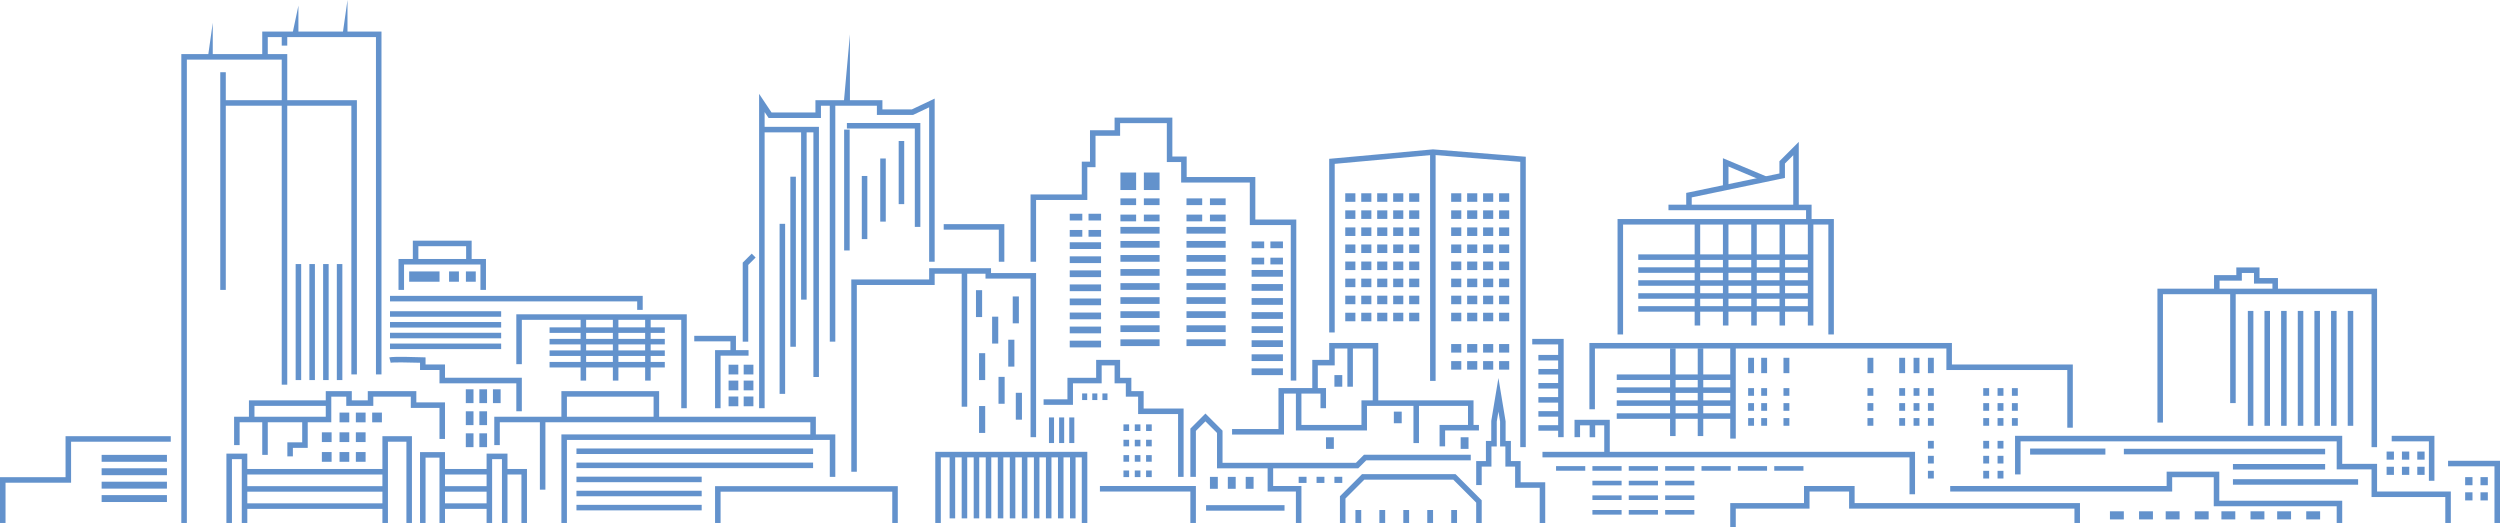<svg xmlns="http://www.w3.org/2000/svg" xmlns:xlink="http://www.w3.org/1999/xlink" id="Layer_1" x="0px" y="0px" viewBox="0 0 813.47 171.5" style="enable-background:new 0 0 813.47 171.5;" xml:space="preserve">
<style type="text/css">
	.st0{fill:#6392CC;}
</style>
<g>
	<polygon class="st0" points="1.8,170.17 0,170.17 0,155.27 21.33,155.27 21.33,141.93 55.57,141.93 55.57,143.73 23.13,143.73    23.13,157.07 1.8,157.07  "></polygon>
	<polygon class="st0" points="165.13,170.17 163.33,170.17 163.33,149.4 160.13,149.4 160.13,170.17 158.33,170.17 158.33,147.6    165.13,147.6  "></polygon>
	<polygon class="st0" points="80.47,170.17 78.67,170.17 78.67,149.4 75.47,149.4 75.47,170.17 73.67,170.17 73.67,147.6    80.47,147.6  "></polygon>
	<polygon class="st0" points="134.04,170.17 132.24,170.17 132.24,143.73 126.23,143.73 126.23,170.17 124.43,170.17 124.43,141.93    134.04,141.93  "></polygon>
	<polygon class="st0" points="144.8,170.17 143,170.17 143,148.91 138.47,148.91 138.47,170.17 136.67,170.17 136.67,147.11    144.8,147.11  "></polygon>
	<rect x="79.57" y="152.6" class="st0" width="45.76" height="1.8"></rect>
	<rect x="79.57" y="158.19" class="st0" width="45.76" height="1.8"></rect>
	<rect x="79.57" y="163.78" class="st0" width="45.76" height="1.8"></rect>
	<rect x="143.9" y="152.6" class="st0" width="15.33" height="1.8"></rect>
	<rect x="143.9" y="158.19" class="st0" width="15.33" height="1.8"></rect>
	<rect x="143.9" y="163.78" class="st0" width="15.33" height="1.8"></rect>
	<polygon class="st0" points="171.47,170.17 169.67,170.17 169.67,154.4 164.23,154.4 164.23,152.6 171.47,152.6  "></polygon>
	<polygon class="st0" points="77.97,144.83 76.17,144.83 76.17,135.6 106,135.6 106,127.27 114.47,127.27 114.47,130.27    119.67,130.27 119.67,127.27 135.47,127.27 135.47,130.93 144.8,130.93 144.8,142.83 143,142.83 143,132.73 133.67,132.73    133.67,129.07 121.47,129.07 121.47,132.07 112.67,132.07 112.67,129.07 107.8,129.07 107.8,137.4 77.97,137.4  "></polygon>
	<polygon class="st0" points="82.8,136.5 81,136.5 81,130.27 106.9,130.27 106.9,132.07 82.8,132.07  "></polygon>
	<polygon class="st0" points="95.3,148.5 93.5,148.5 93.5,143.93 98.33,143.93 98.33,136.5 100.13,136.5 100.13,145.73 95.3,145.73     "></polygon>
	<rect x="85.33" y="136.5" class="st0" width="1.8" height="11.51"></rect>
	<polygon class="st0" points="60.8,170.17 59,170.17 59,17.6 93.47,17.6 93.47,125.17 91.67,125.17 91.67,19.4 60.8,19.4  "></polygon>
	<polygon class="st0" points="124.13,121.83 122.33,121.83 122.33,12.07 87.13,12.07 87.13,18.5 85.33,18.5 85.33,10.27    124.13,10.27  "></polygon>
	<polygon class="st0" points="116.13,121.83 114.33,121.83 114.33,34.4 72.57,34.4 72.57,32.6 116.13,32.6  "></polygon>
	<rect x="91.67" y="11.17" class="st0" width="1.8" height="3.67"></rect>
	<rect x="71.67" y="23.5" class="st0" width="1.8" height="70.83"></rect>
	<polygon class="st0" points="209.13,100.83 207.33,100.83 207.33,98.07 126.9,98.07 126.9,96.27 209.13,96.27  "></polygon>
	<path class="st0" d="M169.8,133.83H168v-9.1h-25v-4.33h-6.33v-2.36c-3.77-0.12-8.78-0.19-9.55,0l-0.44-1.75   c1.39-0.35,9.34-0.08,10.92-0.03l0.87,0.03v2.3h6.33v4.33h25L169.8,133.83L169.8,133.83z"></path>
	<polygon class="st0" points="271.8,155.17 270,155.17 270,143.15 263.67,143.15 263.67,137.4 162.63,137.4 162.63,144.83    160.83,144.83 160.83,135.6 265.47,135.6 265.47,141.35 271.8,141.35  "></polygon>
	<polygon class="st0" points="292.13,170.17 290.33,170.17 290.33,159.99 234.47,159.99 234.47,170.17 232.67,170.17 232.67,158.19    292.13,158.19  "></polygon>
	<rect x="175.67" y="136.5" class="st0" width="1.8" height="22.83"></rect>
	<polygon class="st0" points="184.47,170.17 182.67,170.17 182.67,141.35 264.57,141.35 264.57,143.15 184.47,143.15  "></polygon>
	<polygon class="st0" points="223.47,132.83 221.67,132.83 221.67,104.07 169.8,104.07 169.8,118.5 168,118.5 168,102.27    223.47,102.27  "></polygon>
	<polygon class="st0" points="158.13,94.33 156.33,94.33 156.33,86.07 131.47,86.07 131.47,94.33 129.67,94.33 129.67,84.27    158.13,84.27  "></polygon>
	<polygon class="st0" points="153.47,85.17 151.67,85.17 151.67,80.11 136.13,80.11 136.13,85.17 134.33,85.17 134.33,78.31    153.47,78.31  "></polygon>
	<polygon class="st0" points="239.47,114.83 237.67,114.83 237.67,111.07 225.9,111.07 225.9,109.27 239.47,109.27  "></polygon>
	<polygon class="st0" points="234.47,132.83 232.67,132.83 232.67,113.93 243.57,113.93 243.57,115.73 234.47,115.73  "></polygon>
	<polygon class="st0" points="248.8,132.83 247,132.83 247,30.53 251.05,36.6 265.33,36.6 265.33,32.6 287.13,32.6 287.13,35.6    296.7,35.6 304.13,32.08 304.13,85.17 302.33,85.17 302.33,34.92 297.1,37.4 285.33,37.4 285.33,34.4 267.13,34.4 267.13,38.4    250.09,38.4 248.8,36.47  "></polygon>
	<rect x="270" y="33.5" class="st0" width="1.8" height="77.67"></rect>
	<polygon class="st0" points="243.47,111.17 241.67,111.17 241.67,85.46 244.6,82.53 245.87,83.8 243.47,86.21  "></polygon>
	<polygon class="st0" points="214.47,136.5 212.67,136.5 212.67,129.07 184.47,129.07 184.47,136.5 182.67,136.5 182.67,127.27    214.47,127.27  "></polygon>
	<polygon class="st0" points="278.8,153.5 277,153.5 277,90.93 302.33,90.93 302.33,87.27 322.47,87.27 322.47,88.85 337.13,88.85    337.13,142.25 335.33,142.25 335.33,90.65 320.67,90.65 320.67,89.07 304.13,89.07 304.13,92.73 278.8,92.73  "></polygon>
	<polygon class="st0" points="353.8,170.17 352,170.17 352,148.82 306.13,148.82 306.13,170.17 304.33,170.17 304.33,147.02    353.8,147.02  "></polygon>
	<polygon class="st0" points="326.8,85.17 325,85.17 325,74.73 307.07,74.73 307.07,72.93 326.8,72.93  "></polygon>
	<polygon class="st0" points="421.8,123.83 420,123.83 420,73.23 406.67,73.23 406.67,59.4 384.33,59.4 384.33,52.73 379.67,52.73    379.67,40.07 364.47,40.07 364.47,44.18 356.47,44.18 356.47,54.4 353.8,54.4 353.8,65.07 337.13,65.07 337.13,85.17 335.33,85.17    335.33,63.27 352,63.27 352,52.6 354.67,52.6 354.67,42.38 362.67,42.38 362.67,38.27 381.47,38.27 381.47,50.93 386.13,50.93    386.13,57.6 408.47,57.6 408.47,71.43 421.8,71.43  "></polygon>
	<polygon class="st0" points="385.13,155.17 383.33,155.17 383.33,134.73 370.33,134.73 370.33,129.07 366.33,129.07 366.33,124.73    362.67,124.73 362.67,118.9 358.47,118.9 358.47,124.73 349.13,124.73 349.13,131.73 339.57,131.73 339.57,129.93 347.33,129.93    347.33,122.93 356.67,122.93 356.67,117.1 364.47,117.1 364.47,122.93 368.13,122.93 368.13,127.27 372.13,127.27 372.13,132.93    385.13,132.93  "></polygon>
	<polygon class="st0" points="389.13,170.17 387.33,170.17 387.33,159.94 357.9,159.94 357.9,158.14 389.13,158.14  "></polygon>
	<polygon class="st0" points="389.13,155.17 387.33,155.17 387.33,139.46 392.23,134.56 397.8,140.13 397.8,150.6 441.19,150.6    443.82,147.97 478.57,147.97 478.57,149.78 444.57,149.78 441.94,152.4 396,152.4 396,140.87 392.23,137.11 389.13,140.21  "></polygon>
	<polygon class="st0" points="482.13,170.17 480.33,170.17 480.33,163.54 472.86,156.07 443.94,156.07 437.8,162.21 437.8,170.17    436,170.17 436,161.46 443.19,154.27 473.61,154.27 482.13,162.79  "></polygon>
	<polygon class="st0" points="417.8,141.4 400.9,141.4 400.9,139.6 416,139.6 416,126.27 431.47,126.27 431.47,132.83    429.67,132.83 429.67,128.07 417.8,128.07  "></polygon>
	<polygon class="st0" points="444.8,140.07 421.67,140.07 421.67,127.17 423.47,127.17 423.47,138.27 443,138.27 443,130.27    479.47,130.27 479.47,139.17 477.67,139.17 477.67,132.07 444.8,132.07  "></polygon>
	<polygon class="st0" points="448.47,131.17 446.67,131.17 446.67,113.4 434.3,113.4 434.3,118.9 428.8,118.9 428.8,127.17    427,127.17 427,117.1 432.5,117.1 432.5,111.6 448.47,111.6  "></polygon>
	<polygon class="st0" points="496.47,145.5 494.67,145.5 494.67,52.66 466.24,50.4 434.3,53.32 434.3,108.17 432.5,108.17    432.5,51.68 466.23,48.6 466.31,48.6 496.47,51  "></polygon>
	<polygon class="st0" points="502.8,170.17 501,170.17 501,158.73 493,158.73 493,151.82 489.83,151.82 489.83,145.28    488.11,145.28 488.11,137.18 487.57,133.94 487.03,137.18 487.03,145.28 485.3,145.28 485.3,151.82 482.13,151.82 482.13,157.83    480.33,157.83 480.33,150.02 483.5,150.02 483.5,143.48 485.23,143.48 485.24,136.96 487.57,122.99 489.91,137.11 489.91,143.48    491.63,143.48 491.63,150.02 494.8,150.02 494.8,156.93 502.8,156.93  "></polygon>
	<polygon class="st0" points="508.8,142.25 507,142.25 507,112.07 498.57,112.07 498.57,110.27 508.8,110.27  "></polygon>
	<polygon class="st0" points="623.13,160.83 621.33,160.83 621.33,148.82 501.9,148.82 501.9,147.02 623.13,147.02  "></polygon>
	<polygon class="st0" points="564.8,171.5 563,171.5 563,163.7 587,163.7 587,158.14 603.47,158.14 603.47,163.7 676.8,163.7    676.8,170.17 675,170.17 675,165.5 601.67,165.5 601.67,159.94 588.8,159.94 588.8,165.5 564.8,165.5  "></polygon>
	<polygon class="st0" points="523.8,147.92 522,147.92 522,138.4 514.13,138.4 514.13,142.25 512.33,142.25 512.33,136.6    523.8,136.6  "></polygon>
	<polygon class="st0" points="674.47,139.17 672.67,139.17 672.67,120.4 633.33,120.4 633.33,113.4 518.97,113.4 518.97,133.17    517.17,133.17 517.17,111.6 635.13,111.6 635.13,118.6 674.47,118.6  "></polygon>
	<polygon class="st0" points="596.72,108.83 594.92,108.83 594.92,73.07 528.13,73.07 528.13,108.83 526.33,108.83 526.33,71.27    596.72,71.27  "></polygon>
	<polygon class="st0" points="589.47,72.17 587.67,72.17 587.67,68.4 542.9,68.4 542.9,66.6 589.47,66.6  "></polygon>
	<polygon class="st0" points="585.3,67.5 583.5,67.5 583.5,50.51 580.8,53.21 580.8,57.9 550.47,64.23 550.47,67.5 548.67,67.5    548.67,62.77 579,56.44 579,52.46 585.3,46.16  "></polygon>
	<polygon class="st0" points="562.43,61 560.62,61 560.62,51.48 574.87,57.46 574.17,59.12 562.43,54.19  "></polygon>
	<polygon class="st0" points="762.13,170.17 760.33,170.17 760.33,164.73 720.33,164.73 720.33,155.28 706.8,155.28 706.8,159.94    634.57,159.94 634.57,158.14 705,158.14 705,153.47 722.13,153.47 722.13,162.93 762.13,162.93  "></polygon>
	<polygon class="st0" points="797.47,170.17 795.67,170.17 795.67,161.73 771.67,161.73 771.67,152.73 760.33,152.73 760.33,143.61    657.47,143.61 657.47,154.37 655.67,154.37 655.67,141.81 762.13,141.81 762.13,150.93 773.47,150.93 773.47,159.93 797.47,159.93     "></polygon>
	<polygon class="st0" points="773.47,145.5 771.67,145.5 771.67,95.73 703.8,95.73 703.8,137.5 702,137.5 702,93.93 773.47,93.93     "></polygon>
	<polygon class="st0" points="792.13,156.44 790.33,156.44 790.33,143.61 778.23,143.61 778.23,141.81 792.13,141.81  "></polygon>
	<polygon class="st0" points="813.47,170.17 811.67,170.17 811.67,151.73 796.57,151.73 796.57,149.93 813.47,149.93  "></polygon>
	<rect x="563" y="112.5" class="st0" width="1.8" height="30.21"></rect>
	<rect x="110.48" y="134.25" class="st0" width="3.17" height="3.17"></rect>
	<rect x="115.79" y="134.25" class="st0" width="3.17" height="3.17"></rect>
	<rect x="121.1" y="134.25" class="st0" width="3.17" height="3.17"></rect>
	<rect x="110.48" y="140.67" class="st0" width="3.17" height="3.17"></rect>
	<rect x="115.79" y="140.67" class="st0" width="3.17" height="3.17"></rect>
	<rect x="104.73" y="140.67" class="st0" width="3.17" height="3.17"></rect>
	<rect x="110.48" y="147.09" class="st0" width="3.17" height="3.17"></rect>
	<rect x="115.79" y="147.09" class="st0" width="3.17" height="3.17"></rect>
	<rect x="104.73" y="147.09" class="st0" width="3.17" height="3.17"></rect>
	<polygon class="st0" points="67.65,18.58 69.23,7.42 69.23,18.58  "></polygon>
	<polygon class="st0" points="111.48,11.17 113.07,0 113.07,11.17  "></polygon>
	<polygon class="st0" points="95.12,11.17 97.1,1.83 97.1,11.17  "></polygon>
	<polygon class="st0" points="274.58,33.17 276.56,11.17 276.56,33.17  "></polygon>
	<rect x="96.2" y="85.92" class="st0" width="1.8" height="37.75"></rect>
	<rect x="100.67" y="85.92" class="st0" width="1.8" height="37.75"></rect>
	<rect x="105.14" y="85.92" class="st0" width="1.8" height="37.75"></rect>
	<rect x="109.6" y="85.92" class="st0" width="1.8" height="37.75"></rect>
	<rect x="33.07" y="148.01" class="st0" width="21.25" height="2.25"></rect>
	<rect x="33.07" y="152.37" class="st0" width="21.25" height="2.25"></rect>
	<rect x="33.07" y="156.74" class="st0" width="21.25" height="2.25"></rect>
	<rect x="33.07" y="161.1" class="st0" width="21.25" height="2.25"></rect>
	<rect x="126.9" y="101.27" class="st0" width="36.17" height="1.8"></rect>
	<rect x="126.9" y="104.78" class="st0" width="36.17" height="1.8"></rect>
	<rect x="126.9" y="108.28" class="st0" width="36.17" height="1.8"></rect>
	<rect x="126.9" y="111.79" class="st0" width="36.17" height="1.8"></rect>
	<rect x="188.92" y="103.17" class="st0" width="1.8" height="20.67"></rect>
	<rect x="199.42" y="103.17" class="st0" width="1.8" height="20.67"></rect>
	<rect x="209.92" y="103.17" class="st0" width="1.8" height="20.67"></rect>
	<rect x="178.82" y="106.52" class="st0" width="37.5" height="1.8"></rect>
	<rect x="178.82" y="110.27" class="st0" width="37.5" height="1.8"></rect>
	<rect x="178.82" y="114.02" class="st0" width="37.5" height="1.8"></rect>
	<rect x="178.82" y="117.77" class="st0" width="37.5" height="1.8"></rect>
	<rect x="187.57" y="145.93" class="st0" width="77" height="1.8"></rect>
	<rect x="187.57" y="150.52" class="st0" width="77" height="1.8"></rect>
	<rect x="187.57" y="155.1" class="st0" width="40.75" height="1.8"></rect>
	<rect x="187.57" y="159.68" class="st0" width="40.75" height="1.8"></rect>
	<rect x="187.57" y="164.27" class="st0" width="40.75" height="1.8"></rect>
	<rect x="151.57" y="126.67" class="st0" width="2.5" height="4.5"></rect>
	<rect x="155.98" y="126.67" class="st0" width="2.5" height="4.5"></rect>
	<rect x="151.57" y="133.83" class="st0" width="2.5" height="4.5"></rect>
	<rect x="155.98" y="133.83" class="st0" width="2.5" height="4.5"></rect>
	<rect x="151.57" y="141" class="st0" width="2.5" height="4.5"></rect>
	<rect x="155.98" y="141" class="st0" width="2.5" height="4.5"></rect>
	<rect x="160.4" y="126.67" class="st0" width="2.5" height="4.5"></rect>
	<rect x="133.14" y="88.32" class="st0" width="9.88" height="3.35"></rect>
	<rect x="146.12" y="88.32" class="st0" width="3.21" height="3.35"></rect>
	<rect x="151.6" y="88.32" class="st0" width="3.21" height="3.35"></rect>
	<rect x="237.07" y="118.67" class="st0" width="3.17" height="3.17"></rect>
	<rect x="241.98" y="118.67" class="st0" width="3.17" height="3.17"></rect>
	<rect x="237.07" y="123.84" class="st0" width="3.17" height="3.17"></rect>
	<rect x="241.98" y="123.84" class="st0" width="3.17" height="3.17"></rect>
	<rect x="237.07" y="129.02" class="st0" width="3.17" height="3.17"></rect>
	<rect x="241.98" y="129.02" class="st0" width="3.17" height="3.17"></rect>
	<polygon class="st0" points="266.47,122.67 264.67,122.67 264.67,43.07 247.9,43.07 247.9,41.27 266.47,41.27  "></polygon>
	<rect x="260.67" y="42.17" class="st0" width="1.8" height="55.33"></rect>
	<rect x="257.17" y="57.5" class="st0" width="1.8" height="55.33"></rect>
	<rect x="253.67" y="72.83" class="st0" width="1.8" height="55.33"></rect>
	<rect x="292.42" y="45.88" class="st0" width="1.8" height="20.54"></rect>
	<rect x="286.42" y="51.57" class="st0" width="1.8" height="20.54"></rect>
	<rect x="280.42" y="57.26" class="st0" width="1.8" height="20.54"></rect>
	<polygon class="st0" points="299.47,73.83 297.67,73.83 297.67,41.82 275.57,41.82 275.57,40.02 299.47,40.02  "></polygon>
	<rect x="274.67" y="42.17" class="st0" width="1.8" height="39.33"></rect>
	<rect x="312.92" y="88.17" class="st0" width="1.8" height="44.17"></rect>
	<rect x="317.57" y="94.42" class="st0" width="2" height="8.75"></rect>
	<rect x="322.82" y="103.04" class="st0" width="2" height="8.75"></rect>
	<rect x="328.07" y="110.54" class="st0" width="2" height="8.75"></rect>
	<rect x="330.53" y="127.81" class="st0" width="2" height="8.75"></rect>
	<rect x="318.57" y="114.92" class="st0" width="2" height="8.75"></rect>
	<rect x="329.53" y="96.46" class="st0" width="2" height="8.75"></rect>
	<rect x="318.57" y="132.12" class="st0" width="2" height="8.75"></rect>
	<rect x="324.9" y="122.63" class="st0" width="2" height="8.75"></rect>
	<rect x="364.57" y="56.14" class="st0" width="5.11" height="5.69"></rect>
	<rect x="372.2" y="56.14" class="st0" width="5.11" height="5.69"></rect>
	<rect x="364.57" y="64.55" class="st0" width="5.11" height="2.19"></rect>
	<rect x="372.2" y="64.55" class="st0" width="5.11" height="2.19"></rect>
	<rect x="364.57" y="69.83" class="st0" width="5.11" height="2.19"></rect>
	<rect x="364.57" y="73.83" class="st0" width="12.75" height="2.19"></rect>
	<rect x="364.57" y="78.41" class="st0" width="12.75" height="2.19"></rect>
	<rect x="364.57" y="82.98" class="st0" width="12.75" height="2.19"></rect>
	<rect x="364.57" y="87.55" class="st0" width="12.75" height="2.19"></rect>
	<rect x="364.57" y="92.13" class="st0" width="12.75" height="2.19"></rect>
	<rect x="364.57" y="96.7" class="st0" width="12.75" height="2.19"></rect>
	<rect x="364.57" y="101.27" class="st0" width="12.75" height="2.19"></rect>
	<rect x="364.57" y="105.85" class="st0" width="12.75" height="2.19"></rect>
	<rect x="364.57" y="110.42" class="st0" width="12.75" height="2.19"></rect>
	<rect x="372.2" y="69.83" class="st0" width="5.11" height="2.19"></rect>
	<rect x="386.07" y="64.55" class="st0" width="5.11" height="2.19"></rect>
	<rect x="393.7" y="64.55" class="st0" width="5.11" height="2.19"></rect>
	<rect x="386.07" y="69.83" class="st0" width="5.11" height="2.19"></rect>
	<rect x="386.07" y="73.83" class="st0" width="12.75" height="2.19"></rect>
	<rect x="386.07" y="78.41" class="st0" width="12.75" height="2.19"></rect>
	<rect x="386.07" y="82.98" class="st0" width="12.75" height="2.19"></rect>
	<rect x="386.07" y="87.55" class="st0" width="12.75" height="2.19"></rect>
	<rect x="386.07" y="92.13" class="st0" width="12.75" height="2.19"></rect>
	<rect x="386.07" y="96.7" class="st0" width="12.75" height="2.19"></rect>
	<rect x="386.07" y="101.27" class="st0" width="12.75" height="2.19"></rect>
	<rect x="386.07" y="105.85" class="st0" width="12.75" height="2.19"></rect>
	<rect x="386.07" y="110.42" class="st0" width="12.75" height="2.19"></rect>
	<rect x="393.7" y="69.83" class="st0" width="5.11" height="2.19"></rect>
	<rect x="348.08" y="69.55" class="st0" width="4.09" height="2.19"></rect>
	<rect x="354.19" y="69.55" class="st0" width="4.09" height="2.19"></rect>
	<rect x="348.08" y="74.83" class="st0" width="4.09" height="2.19"></rect>
	<rect x="348.08" y="78.83" class="st0" width="10.19" height="2.19"></rect>
	<rect x="348.08" y="83.41" class="st0" width="10.19" height="2.19"></rect>
	<rect x="348.08" y="87.98" class="st0" width="10.19" height="2.19"></rect>
	<rect x="348.08" y="92.55" class="st0" width="10.19" height="2.19"></rect>
	<rect x="348.08" y="97.13" class="st0" width="10.19" height="2.19"></rect>
	<rect x="348.08" y="101.7" class="st0" width="10.19" height="2.19"></rect>
	<rect x="348.08" y="106.27" class="st0" width="10.19" height="2.19"></rect>
	<rect x="348.08" y="110.85" class="st0" width="10.19" height="2.19"></rect>
	<rect x="354.19" y="74.83" class="st0" width="4.09" height="2.19"></rect>
	<rect x="407.26" y="78.57" class="st0" width="4.09" height="2.19"></rect>
	<rect x="413.37" y="78.57" class="st0" width="4.09" height="2.19"></rect>
	<rect x="407.26" y="83.85" class="st0" width="4.09" height="2.19"></rect>
	<rect x="407.26" y="87.85" class="st0" width="10.19" height="2.19"></rect>
	<rect x="407.26" y="92.43" class="st0" width="10.19" height="2.19"></rect>
	<rect x="407.26" y="97" class="st0" width="10.19" height="2.19"></rect>
	<rect x="407.26" y="101.57" class="st0" width="10.19" height="2.19"></rect>
	<rect x="407.26" y="106.15" class="st0" width="10.19" height="2.19"></rect>
	<rect x="407.26" y="110.72" class="st0" width="10.19" height="2.19"></rect>
	<rect x="407.26" y="115.29" class="st0" width="10.19" height="2.19"></rect>
	<rect x="407.26" y="119.87" class="st0" width="10.19" height="2.19"></rect>
	<rect x="413.37" y="83.85" class="st0" width="4.09" height="2.19"></rect>
	<rect x="341.32" y="135.83" class="st0" width="1.65" height="8.33"></rect>
	<rect x="344.62" y="135.83" class="st0" width="1.65" height="8.33"></rect>
	<rect x="347.92" y="135.83" class="st0" width="1.65" height="8.33"></rect>
	<rect x="352.11" y="128.02" class="st0" width="1.65" height="2.15"></rect>
	<rect x="355.41" y="128.02" class="st0" width="1.65" height="2.15"></rect>
	<rect x="358.71" y="128.02" class="st0" width="1.65" height="2.15"></rect>
	<rect x="365.56" y="138.09" class="st0" width="1.84" height="2.15"></rect>
	<rect x="369.24" y="138.09" class="st0" width="1.84" height="2.15"></rect>
	<rect x="372.92" y="138.09" class="st0" width="1.84" height="2.15"></rect>
	<rect x="365.56" y="143.09" class="st0" width="1.84" height="2.15"></rect>
	<rect x="369.24" y="143.09" class="st0" width="1.84" height="2.15"></rect>
	<rect x="372.92" y="143.09" class="st0" width="1.84" height="2.15"></rect>
	<rect x="365.56" y="148.09" class="st0" width="1.84" height="2.15"></rect>
	<rect x="369.24" y="148.09" class="st0" width="1.84" height="2.15"></rect>
	<rect x="372.92" y="148.09" class="st0" width="1.84" height="2.15"></rect>
	<rect x="365.56" y="153.09" class="st0" width="1.84" height="2.15"></rect>
	<rect x="369.24" y="153.09" class="st0" width="1.84" height="2.15"></rect>
	<rect x="372.92" y="153.09" class="st0" width="1.84" height="2.15"></rect>
	<polygon class="st0" points="423.47,170.17 421.67,170.17 421.67,159.94 412.47,159.94 412.47,151.5 414.27,151.5 414.27,158.14    423.47,158.14  "></polygon>
	<rect x="393.7" y="155.17" class="st0" width="2.56" height="3.88"></rect>
	<rect x="399.52" y="155.17" class="st0" width="2.56" height="3.88"></rect>
	<rect x="405.34" y="155.17" class="st0" width="2.56" height="3.88"></rect>
	<rect x="422.57" y="155.14" class="st0" width="2.56" height="2"></rect>
	<rect x="428.39" y="155.14" class="st0" width="2.56" height="2"></rect>
	<rect x="434.2" y="155.14" class="st0" width="2.56" height="2"></rect>
	<rect x="392.44" y="164.37" class="st0" width="25.53" height="1.8"></rect>
	<rect x="438.42" y="111.94" class="st0" width="1.8" height="13.89"></rect>
	<rect x="459.92" y="131.17" class="st0" width="1.8" height="13"></rect>
	<polygon class="st0" points="470.22,145.24 468.42,145.24 468.42,138.27 481.23,138.27 481.23,140.07 470.22,140.07  "></polygon>
	<rect x="434.2" y="122.05" class="st0" width="2.56" height="3.78"></rect>
	<rect x="453.54" y="133.94" class="st0" width="2.56" height="3.78"></rect>
	<rect x="475.28" y="142.28" class="st0" width="2.56" height="3.78"></rect>
	<rect x="431.46" y="142.28" class="st0" width="2.56" height="3.78"></rect>
	<rect x="465.33" y="49.5" class="st0" width="1.8" height="74.44"></rect>
	<rect x="437.73" y="62.89" class="st0" width="3.3" height="2.78"></rect>
	<rect x="442.93" y="62.89" class="st0" width="3.3" height="2.78"></rect>
	<rect x="448.12" y="62.89" class="st0" width="3.3" height="2.78"></rect>
	<rect x="453.32" y="62.89" class="st0" width="3.3" height="2.78"></rect>
	<rect x="458.52" y="62.89" class="st0" width="3.3" height="2.78"></rect>
	<rect x="437.73" y="68.45" class="st0" width="3.3" height="2.78"></rect>
	<rect x="442.93" y="68.45" class="st0" width="3.3" height="2.78"></rect>
	<rect x="448.12" y="68.45" class="st0" width="3.3" height="2.78"></rect>
	<rect x="453.32" y="68.45" class="st0" width="3.3" height="2.78"></rect>
	<rect x="458.52" y="68.45" class="st0" width="3.3" height="2.78"></rect>
	<rect x="437.73" y="74" class="st0" width="3.3" height="2.78"></rect>
	<rect x="442.93" y="74" class="st0" width="3.3" height="2.78"></rect>
	<rect x="448.12" y="74" class="st0" width="3.3" height="2.78"></rect>
	<rect x="453.32" y="74" class="st0" width="3.3" height="2.78"></rect>
	<rect x="458.52" y="74" class="st0" width="3.3" height="2.78"></rect>
	<rect x="437.73" y="79.55" class="st0" width="3.3" height="2.78"></rect>
	<rect x="442.93" y="79.55" class="st0" width="3.3" height="2.78"></rect>
	<rect x="448.12" y="79.55" class="st0" width="3.3" height="2.78"></rect>
	<rect x="453.32" y="79.55" class="st0" width="3.3" height="2.78"></rect>
	<rect x="458.52" y="79.55" class="st0" width="3.3" height="2.78"></rect>
	<rect x="437.73" y="85.1" class="st0" width="3.3" height="2.78"></rect>
	<rect x="442.93" y="85.1" class="st0" width="3.3" height="2.78"></rect>
	<rect x="448.12" y="85.1" class="st0" width="3.3" height="2.78"></rect>
	<rect x="453.32" y="85.1" class="st0" width="3.3" height="2.78"></rect>
	<rect x="458.52" y="85.1" class="st0" width="3.3" height="2.78"></rect>
	<rect x="437.73" y="90.66" class="st0" width="3.3" height="2.78"></rect>
	<rect x="442.93" y="90.66" class="st0" width="3.3" height="2.78"></rect>
	<rect x="448.12" y="90.66" class="st0" width="3.3" height="2.78"></rect>
	<rect x="453.32" y="90.66" class="st0" width="3.3" height="2.78"></rect>
	<rect x="458.52" y="90.66" class="st0" width="3.3" height="2.78"></rect>
	<rect x="437.73" y="96.21" class="st0" width="3.3" height="2.78"></rect>
	<rect x="442.93" y="96.21" class="st0" width="3.3" height="2.78"></rect>
	<rect x="448.12" y="96.21" class="st0" width="3.3" height="2.78"></rect>
	<rect x="453.32" y="96.21" class="st0" width="3.3" height="2.78"></rect>
	<rect x="458.52" y="96.21" class="st0" width="3.3" height="2.78"></rect>
	<rect x="437.73" y="101.76" class="st0" width="3.3" height="2.78"></rect>
	<rect x="442.93" y="101.76" class="st0" width="3.3" height="2.78"></rect>
	<rect x="448.12" y="101.76" class="st0" width="3.3" height="2.78"></rect>
	<rect x="453.32" y="101.76" class="st0" width="3.3" height="2.78"></rect>
	<rect x="458.52" y="101.76" class="st0" width="3.3" height="2.78"></rect>
	<rect x="472.19" y="62.89" class="st0" width="3.3" height="2.78"></rect>
	<rect x="477.39" y="62.89" class="st0" width="3.3" height="2.78"></rect>
	<rect x="482.58" y="62.89" class="st0" width="3.3" height="2.78"></rect>
	<rect x="487.78" y="62.89" class="st0" width="3.3" height="2.78"></rect>
	<rect x="472.19" y="68.45" class="st0" width="3.3" height="2.78"></rect>
	<rect x="477.39" y="68.45" class="st0" width="3.3" height="2.78"></rect>
	<rect x="482.58" y="68.45" class="st0" width="3.3" height="2.78"></rect>
	<rect x="487.78" y="68.45" class="st0" width="3.3" height="2.78"></rect>
	<rect x="472.19" y="74" class="st0" width="3.3" height="2.78"></rect>
	<rect x="477.39" y="74" class="st0" width="3.3" height="2.78"></rect>
	<rect x="482.58" y="74" class="st0" width="3.3" height="2.78"></rect>
	<rect x="487.78" y="74" class="st0" width="3.3" height="2.78"></rect>
	<rect x="472.19" y="79.55" class="st0" width="3.3" height="2.78"></rect>
	<rect x="477.39" y="79.55" class="st0" width="3.3" height="2.78"></rect>
	<rect x="482.58" y="79.55" class="st0" width="3.3" height="2.78"></rect>
	<rect x="487.78" y="79.55" class="st0" width="3.3" height="2.78"></rect>
	<rect x="472.19" y="85.1" class="st0" width="3.3" height="2.78"></rect>
	<rect x="477.39" y="85.1" class="st0" width="3.3" height="2.78"></rect>
	<rect x="482.58" y="85.1" class="st0" width="3.3" height="2.78"></rect>
	<rect x="487.78" y="85.1" class="st0" width="3.3" height="2.78"></rect>
	<rect x="472.19" y="90.66" class="st0" width="3.3" height="2.78"></rect>
	<rect x="477.39" y="90.66" class="st0" width="3.3" height="2.78"></rect>
	<rect x="482.58" y="90.66" class="st0" width="3.3" height="2.78"></rect>
	<rect x="487.78" y="90.66" class="st0" width="3.3" height="2.78"></rect>
	<rect x="472.19" y="96.21" class="st0" width="3.3" height="2.78"></rect>
	<rect x="477.39" y="96.21" class="st0" width="3.3" height="2.78"></rect>
	<rect x="482.58" y="96.21" class="st0" width="3.3" height="2.78"></rect>
	<rect x="487.78" y="96.21" class="st0" width="3.3" height="2.78"></rect>
	<rect x="472.19" y="101.76" class="st0" width="3.3" height="2.78"></rect>
	<rect x="477.39" y="101.76" class="st0" width="3.3" height="2.78"></rect>
	<rect x="482.58" y="101.76" class="st0" width="3.3" height="2.78"></rect>
	<rect x="487.78" y="101.76" class="st0" width="3.3" height="2.78"></rect>
	<rect x="472.19" y="111.95" class="st0" width="3.3" height="2.78"></rect>
	<rect x="477.39" y="111.95" class="st0" width="3.3" height="2.78"></rect>
	<rect x="482.58" y="111.95" class="st0" width="3.3" height="2.78"></rect>
	<rect x="487.78" y="111.95" class="st0" width="3.3" height="2.78"></rect>
	<rect x="472.19" y="117.5" class="st0" width="3.3" height="2.78"></rect>
	<rect x="477.39" y="117.5" class="st0" width="3.3" height="2.78"></rect>
	<rect x="482.58" y="117.5" class="st0" width="3.3" height="2.78"></rect>
	<rect x="487.78" y="117.5" class="st0" width="3.3" height="2.78"></rect>
	<rect x="551.42" y="72.17" class="st0" width="1.8" height="33.75"></rect>
	<rect x="543.42" y="113.32" class="st0" width="1.8" height="28.57"></rect>
	<rect x="552.42" y="113.32" class="st0" width="1.8" height="28.57"></rect>
	<rect x="560.62" y="72.17" class="st0" width="1.8" height="33.75"></rect>
	<rect x="569.83" y="72.17" class="st0" width="1.8" height="33.75"></rect>
	<rect x="579.04" y="72.17" class="st0" width="1.8" height="33.75"></rect>
	<rect x="588.25" y="72.17" class="st0" width="1.8" height="33.75"></rect>
	<rect x="533.07" y="82.77" class="st0" width="56.08" height="1.8"></rect>
	<rect x="533.07" y="86.98" class="st0" width="56.08" height="1.8"></rect>
	<rect x="533.07" y="91.19" class="st0" width="56.08" height="1.8"></rect>
	<rect x="533.07" y="95.41" class="st0" width="56.08" height="1.8"></rect>
	<rect x="533.07" y="99.62" class="st0" width="56.08" height="1.8"></rect>
	<rect x="526.07" y="121.84" class="st0" width="37.83" height="1.8"></rect>
	<rect x="526.07" y="126.05" class="st0" width="37.83" height="1.8"></rect>
	<rect x="526.07" y="130.27" class="st0" width="37.83" height="1.8"></rect>
	<rect x="526.07" y="134.48" class="st0" width="37.83" height="1.8"></rect>
	<rect x="506.32" y="151.67" class="st0" width="9.5" height="1.5"></rect>
	<rect x="518.15" y="151.67" class="st0" width="9.5" height="1.5"></rect>
	<rect x="529.98" y="151.67" class="st0" width="9.5" height="1.5"></rect>
	<rect x="541.82" y="151.67" class="st0" width="9.5" height="1.5"></rect>
	<rect x="518.15" y="156.43" class="st0" width="9.5" height="1.5"></rect>
	<rect x="529.98" y="156.43" class="st0" width="9.5" height="1.5"></rect>
	<rect x="541.82" y="156.43" class="st0" width="9.5" height="1.5"></rect>
	<rect x="518.15" y="161.19" class="st0" width="9.5" height="1.5"></rect>
	<rect x="529.98" y="161.19" class="st0" width="9.5" height="1.5"></rect>
	<rect x="541.82" y="161.19" class="st0" width="9.5" height="1.5"></rect>
	<rect x="518.15" y="165.95" class="st0" width="9.5" height="1.5"></rect>
	<rect x="529.98" y="165.95" class="st0" width="9.5" height="1.5"></rect>
	<rect x="541.82" y="165.95" class="st0" width="9.5" height="1.5"></rect>
	<rect x="553.65" y="151.67" class="st0" width="9.5" height="1.5"></rect>
	<rect x="565.48" y="151.67" class="st0" width="9.5" height="1.5"></rect>
	<rect x="577.32" y="151.67" class="st0" width="9.5" height="1.5"></rect>
	<rect x="568.82" y="116.42" class="st0" width="1.92" height="5"></rect>
	<rect x="573.07" y="116.42" class="st0" width="1.92" height="5"></rect>
	<rect x="580.32" y="116.42" class="st0" width="1.92" height="5"></rect>
	<rect x="568.82" y="126.29" class="st0" width="1.92" height="2.5"></rect>
	<rect x="573.07" y="126.29" class="st0" width="1.92" height="2.5"></rect>
	<rect x="580.32" y="126.29" class="st0" width="1.92" height="2.5"></rect>
	<rect x="568.82" y="131.17" class="st0" width="1.92" height="2.5"></rect>
	<rect x="573.07" y="131.17" class="st0" width="1.92" height="2.5"></rect>
	<rect x="580.32" y="131.17" class="st0" width="1.92" height="2.5"></rect>
	<rect x="568.82" y="136.04" class="st0" width="1.92" height="2.5"></rect>
	<rect x="573.07" y="136.04" class="st0" width="1.92" height="2.5"></rect>
	<rect x="580.32" y="136.04" class="st0" width="1.92" height="2.5"></rect>
	<rect x="607.65" y="116.42" class="st0" width="1.92" height="5"></rect>
	<rect x="607.65" y="126.29" class="st0" width="1.92" height="2.5"></rect>
	<rect x="607.65" y="131.17" class="st0" width="1.92" height="2.5"></rect>
	<rect x="607.65" y="136.04" class="st0" width="1.92" height="2.5"></rect>
	<rect x="617.98" y="116.42" class="st0" width="1.92" height="5"></rect>
	<rect x="617.98" y="126.29" class="st0" width="1.92" height="2.5"></rect>
	<rect x="617.98" y="131.17" class="st0" width="1.92" height="2.5"></rect>
	<rect x="617.98" y="136.04" class="st0" width="1.92" height="2.5"></rect>
	<rect x="622.65" y="116.42" class="st0" width="1.92" height="5"></rect>
	<rect x="622.65" y="126.29" class="st0" width="1.92" height="2.5"></rect>
	<rect x="622.65" y="131.17" class="st0" width="1.92" height="2.5"></rect>
	<rect x="622.65" y="136.04" class="st0" width="1.92" height="2.5"></rect>
	<rect x="627.32" y="116.42" class="st0" width="1.92" height="5"></rect>
	<rect x="627.32" y="126.29" class="st0" width="1.92" height="2.5"></rect>
	<rect x="627.32" y="131.17" class="st0" width="1.92" height="2.5"></rect>
	<rect x="627.32" y="136.04" class="st0" width="1.92" height="2.5"></rect>
	<rect x="627.32" y="143.45" class="st0" width="1.92" height="2.5"></rect>
	<rect x="627.32" y="148.32" class="st0" width="1.92" height="2.5"></rect>
	<rect x="627.32" y="153.2" class="st0" width="1.92" height="2.5"></rect>
	<rect x="645.32" y="126.29" class="st0" width="1.92" height="2.5"></rect>
	<rect x="645.32" y="131.17" class="st0" width="1.92" height="2.5"></rect>
	<rect x="645.32" y="136.04" class="st0" width="1.92" height="2.5"></rect>
	<rect x="649.98" y="126.29" class="st0" width="1.92" height="2.5"></rect>
	<rect x="649.98" y="131.17" class="st0" width="1.92" height="2.5"></rect>
	<rect x="649.98" y="136.04" class="st0" width="1.92" height="2.5"></rect>
	<rect x="645.32" y="143.45" class="st0" width="1.92" height="2.5"></rect>
	<rect x="645.32" y="148.32" class="st0" width="1.92" height="2.5"></rect>
	<rect x="645.32" y="153.2" class="st0" width="1.92" height="2.5"></rect>
	<rect x="649.98" y="143.45" class="st0" width="1.92" height="2.5"></rect>
	<rect x="649.98" y="148.32" class="st0" width="1.92" height="2.5"></rect>
	<rect x="649.98" y="153.2" class="st0" width="1.92" height="2.5"></rect>
	<rect x="654.65" y="126.29" class="st0" width="1.92" height="2.5"></rect>
	<rect x="654.65" y="131.17" class="st0" width="1.92" height="2.5"></rect>
	<rect x="654.65" y="136.04" class="st0" width="1.92" height="2.5"></rect>
	<rect x="660.57" y="145.95" class="st0" width="24.5" height="1.97"></rect>
	<rect x="725.67" y="94.83" class="st0" width="1.8" height="36.33"></rect>
	<polygon class="st0" points="741.22,94.83 739.42,94.83 739.42,92.28 733.42,92.28 733.42,88.82 729.47,88.82 729.47,91.32    722.22,91.32 722.22,94.83 720.42,94.83 720.42,89.52 727.67,89.52 727.67,87.02 735.22,87.02 735.22,90.47 741.22,90.47  "></polygon>
	<rect x="731.42" y="101.17" class="st0" width="1.8" height="37.38"></rect>
	<rect x="736.83" y="101.17" class="st0" width="1.8" height="37.38"></rect>
	<rect x="742.25" y="101.17" class="st0" width="1.8" height="37.38"></rect>
	<rect x="747.67" y="101.17" class="st0" width="1.8" height="37.38"></rect>
	<rect x="753.08" y="101.17" class="st0" width="1.8" height="37.38"></rect>
	<rect x="758.5" y="101.17" class="st0" width="1.8" height="37.38"></rect>
	<rect x="763.92" y="101.17" class="st0" width="1.8" height="37.38"></rect>
	<rect x="776.57" y="146.93" class="st0" width="2.39" height="2.64"></rect>
	<rect x="781.56" y="146.93" class="st0" width="2.39" height="2.64"></rect>
	<rect x="786.55" y="146.93" class="st0" width="2.39" height="2.64"></rect>
	<rect x="776.57" y="151.88" class="st0" width="2.39" height="2.64"></rect>
	<rect x="781.56" y="151.88" class="st0" width="2.39" height="2.64"></rect>
	<rect x="802.13" y="155.25" class="st0" width="2.39" height="2.64"></rect>
	<rect x="807.12" y="155.25" class="st0" width="2.39" height="2.64"></rect>
	<rect x="802.13" y="160.19" class="st0" width="2.39" height="2.64"></rect>
	<rect x="807.12" y="160.19" class="st0" width="2.39" height="2.64"></rect>
	<rect x="740.96" y="166.37" class="st0" width="4.52" height="2.64"></rect>
	<rect x="750.42" y="166.37" class="st0" width="4.52" height="2.64"></rect>
	<rect x="722.82" y="166.37" class="st0" width="4.52" height="2.64"></rect>
	<rect x="732.29" y="166.37" class="st0" width="4.52" height="2.64"></rect>
	<rect x="704.69" y="166.37" class="st0" width="4.52" height="2.64"></rect>
	<rect x="714.15" y="166.37" class="st0" width="4.52" height="2.64"></rect>
	<rect x="686.55" y="166.37" class="st0" width="4.52" height="2.64"></rect>
	<rect x="696.02" y="166.37" class="st0" width="4.52" height="2.64"></rect>
	<rect x="786.55" y="151.88" class="st0" width="2.39" height="2.64"></rect>
	<rect x="441.04" y="165.95" class="st0" width="1.89" height="4.22"></rect>
	<rect x="448.83" y="165.95" class="st0" width="1.89" height="4.22"></rect>
	<rect x="456.62" y="165.95" class="st0" width="1.89" height="4.22"></rect>
	<rect x="464.41" y="165.95" class="st0" width="1.89" height="4.22"></rect>
	<rect x="472.21" y="165.95" class="st0" width="1.89" height="4.22"></rect>
	<rect x="500.57" y="115.49" class="st0" width="7.33" height="1.8"></rect>
	<rect x="500.57" y="120.06" class="st0" width="7.33" height="1.8"></rect>
	<rect x="500.57" y="124.63" class="st0" width="7.33" height="1.8"></rect>
	<rect x="500.57" y="129.21" class="st0" width="7.33" height="1.8"></rect>
	<rect x="500.57" y="133.78" class="st0" width="7.33" height="1.8"></rect>
	<rect x="500.57" y="138.35" class="st0" width="7.33" height="1.8"></rect>
	<rect x="517.25" y="138.09" class="st0" width="1.8" height="4.18"></rect>
	<rect x="309" y="147.92" class="st0" width="1.8" height="20.75"></rect>
	<rect x="312.92" y="147.92" class="st0" width="1.8" height="20.75"></rect>
	<rect x="316.83" y="147.92" class="st0" width="1.8" height="20.75"></rect>
	<rect x="320.75" y="147.92" class="st0" width="1.8" height="20.75"></rect>
	<rect x="324.67" y="147.92" class="st0" width="1.8" height="20.75"></rect>
	<rect x="328.58" y="147.92" class="st0" width="1.8" height="20.75"></rect>
	<rect x="332.5" y="147.92" class="st0" width="1.8" height="20.75"></rect>
	<rect x="336.42" y="147.92" class="st0" width="1.8" height="20.75"></rect>
	<rect x="340.33" y="147.92" class="st0" width="1.8" height="20.75"></rect>
	<rect x="344.25" y="147.92" class="st0" width="1.8" height="20.75"></rect>
	<rect x="348.17" y="147.92" class="st0" width="1.8" height="20.75"></rect>
	<rect x="691.08" y="146.03" class="st0" width="65.49" height="1.8"></rect>
	<rect x="726.57" y="150.98" class="st0" width="30" height="1.8"></rect>
	<rect x="726.57" y="155.92" class="st0" width="40.73" height="1.8"></rect>
</g>
</svg>